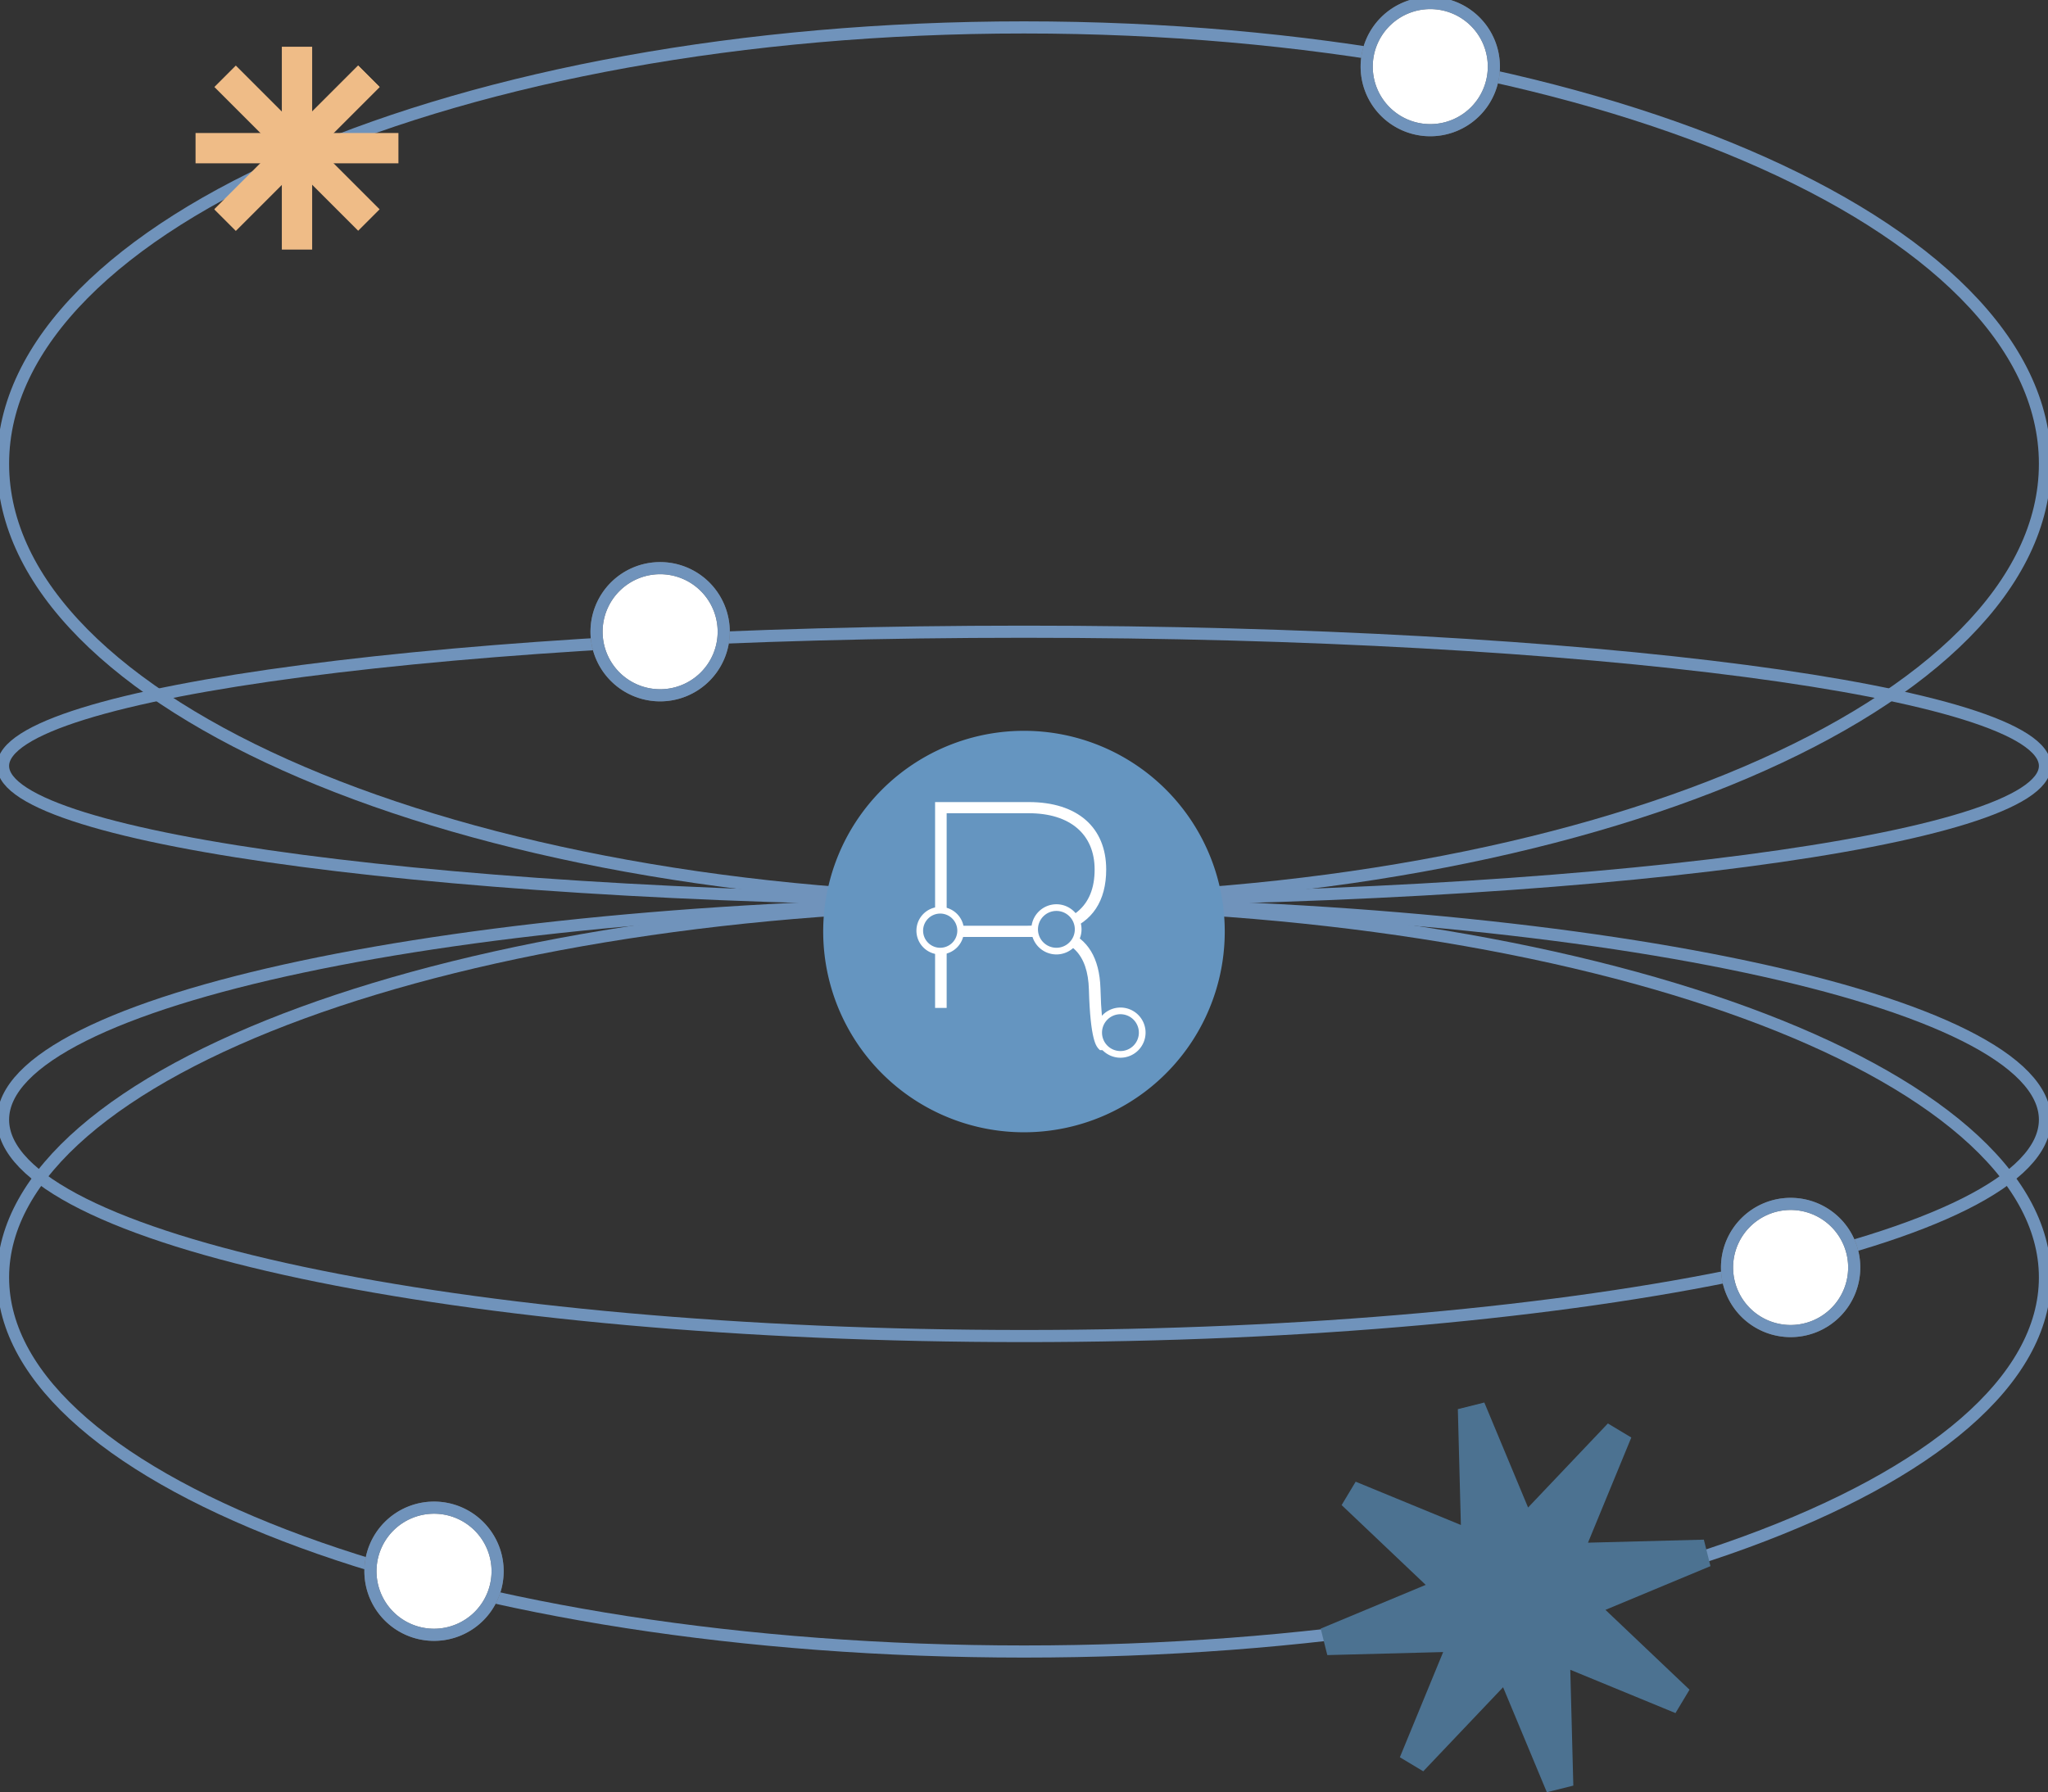 <svg xmlns="http://www.w3.org/2000/svg" xmlns:xlink="http://www.w3.org/1999/xlink" width="337.634" height="295.533" viewBox="0 0 337.634 295.533"><rect x="0" y="0" width="337.634" height="295.533" fill="#333333" stroke="none"/><defs><clipPath id="clip-path"><rect id="Rectangle_3874" data-name="Rectangle 3874" width="337.634" height="288.265" fill="none" stroke="#707070" stroke-width="2"></rect></clipPath><clipPath id="clip-path-2"><rect id="Rectangle_3876" data-name="Rectangle 3876" width="66.191" height="66.191" fill="none"></rect></clipPath><clipPath id="clip-path-3"><rect id="Rectangle_3805" data-name="Rectangle 3805" width="33.447" height="33.447" fill="#4c7291" stroke="#efbc87" stroke-width="5"></rect></clipPath></defs><g id="Groupe_10310" data-name="Groupe 10310" transform="translate(-779.897 -220)"><g id="Groupe_10305" data-name="Groupe 10305" transform="translate(779.897 220)" style="mix-blend-mode: multiply;isolation: isolate"><g id="Groupe_10304" data-name="Groupe 10304" clip-path="url(#clip-path)"><path id="Trac&#xE9;_13376" data-name="Trac&#xE9; 13376" d="M336.774,51.667c0,12.224-75.358,22.131-168.318,22.131S.142,63.891.142,51.667,75.5,29.536,168.456,29.536,336.774,39.443,336.774,51.667Z" transform="translate(0.359 74.632)" fill="none" stroke="#7093bb" stroke-miterlimit="10" stroke-width="2"></path><path id="Trac&#xE9;_13377" data-name="Trac&#xE9; 13377" d="M336.774,73.236c0,39.74-75.358,71.954-168.318,71.954S.142,112.977.142,73.236,75.5,1.282,168.456,1.282,336.774,33.5,336.774,73.236Z" transform="translate(0.359 3.239)" fill="none" stroke="#7093bb" stroke-miterlimit="10" stroke-width="2"></path><path id="Trac&#xE9;_13378" data-name="Trac&#xE9; 13378" d="M336.774,77.911c0,19.7-75.358,35.674-168.318,35.674S.142,97.615.142,77.911,75.5,42.237,168.456,42.237,336.774,58.206,336.774,77.911Z" transform="translate(0.359 106.726)" fill="none" stroke="#7093bb" stroke-miterlimit="10" stroke-width="2"></path><path id="Trac&#xE9;_13379" data-name="Trac&#xE9; 13379" d="M336.774,103.921c0,34.069-75.358,61.684-168.318,61.684S.142,137.99.142,103.921,75.5,42.237,168.456,42.237,336.774,69.852,336.774,103.921Z" transform="translate(0.359 106.726)" fill="none" stroke="#7093bb" stroke-miterlimit="10" stroke-width="2"></path><path id="Trac&#xE9;_13380" data-name="Trac&#xE9; 13380" d="M48.852,37.046A10.483,10.483,0,1,1,38.37,26.564,10.481,10.481,0,0,1,48.852,37.046" transform="translate(70.461 67.123)" fill="#fff" stroke="#707070" stroke-width="2"></path><path id="Trac&#xE9;_13381" data-name="Trac&#xE9; 13381" d="M48.852,37.046A10.483,10.483,0,1,1,38.37,26.564,10.481,10.481,0,0,1,48.852,37.046Z" transform="translate(70.461 67.123)" fill="none" stroke="#7093bb" stroke-miterlimit="10" stroke-width="2"></path><path id="Trac&#xE9;_13382" data-name="Trac&#xE9; 13382" d="M84.852,10.624A10.483,10.483,0,1,1,74.37.142,10.481,10.481,0,0,1,84.852,10.624" transform="translate(161.426 0.359)" fill="#fff" stroke="#707070" stroke-width="2"></path><path id="Trac&#xE9;_13383" data-name="Trac&#xE9; 13383" d="M84.852,10.624A10.483,10.483,0,1,1,74.37.142,10.481,10.481,0,0,1,84.852,10.624Z" transform="translate(161.426 0.359)" fill="none" stroke="#7093bb" stroke-miterlimit="10" stroke-width="2"></path><path id="Trac&#xE9;_13384" data-name="Trac&#xE9; 13384" d="M101.7,66.771A10.484,10.484,0,1,1,91.214,56.289,10.481,10.481,0,0,1,101.7,66.771" transform="translate(203.988 142.232)" fill="#fff" stroke="#707070" stroke-width="2"></path><path id="Trac&#xE9;_13385" data-name="Trac&#xE9; 13385" d="M101.7,66.771A10.484,10.484,0,1,1,91.214,56.289,10.481,10.481,0,0,1,101.7,66.771Z" transform="translate(203.988 142.232)" fill="none" stroke="#7093bb" stroke-miterlimit="10" stroke-width="2"></path><path id="Trac&#xE9;_13386" data-name="Trac&#xE9; 13386" d="M38.283,80.973A10.483,10.483,0,1,1,27.8,70.491,10.481,10.481,0,0,1,38.283,80.973" transform="translate(43.754 178.118)" fill="#fff" stroke="#707070" stroke-width="2"></path><path id="Trac&#xE9;_13387" data-name="Trac&#xE9; 13387" d="M38.283,80.973A10.483,10.483,0,1,1,27.8,70.491,10.481,10.481,0,0,1,38.283,80.973Z" transform="translate(43.754 178.118)" fill="none" stroke="#7093bb" stroke-miterlimit="10" stroke-width="2"></path></g></g><g id="Groupe_10308" data-name="Groupe 10308" transform="translate(915.619 340.508)"><g id="Groupe_10307" data-name="Groupe 10307" transform="translate(0 0)" clip-path="url(#clip-path-2)"><path id="Trac&#xE9;_13388" data-name="Trac&#xE9; 13388" d="M66.191,33.092A33.1,33.1,0,1,1,33.1,0,33.094,33.094,0,0,1,66.191,33.092" transform="translate(0 0.002)" fill="#6595c0"></path><path id="Trac&#xE9;_13389" data-name="Trac&#xE9; 13389" d="M3.747,41.73H2.914V1.887H17.849c7.357,0,12.2,3.737,12.2,10.586,0,5.352-2.565,9.088-8.249,10.091,4.961.833,7.135,4.18,7.3,9.473.221,8.359,1.113,9.082,1.615,9.583v.111h-.951c-.391-.391-1.276-1.5-1.5-9.473-.163-5.684-2.676-9.141-9.193-9.193H3.747Zm0-19.446H17.458c8.021,0,11.758-3.568,11.758-9.811,0-6.3-4.46-9.8-11.367-9.8H3.747Z" transform="translate(16.057 10.4)" fill="#fff"></path><path id="Trac&#xE9;_13390" data-name="Trac&#xE9; 13390" d="M31.178,42.71H30.006l-.156-.156c-.423-.423-1.426-1.426-1.66-9.831-.169-5.872-2.93-8.626-8.665-8.678H4.74V42.71H2.832V1.805H18.3c7.982,0,12.741,4.16,12.741,11.12,0,5.182-2.292,8.633-6.647,10.1,3.62,1.348,5.534,4.512,5.7,9.447.208,7.995,1.029,8.809,1.419,9.193l.163.156.033.254V42.6ZM4.74,22.2H17.91c7.448,0,11.224-3.118,11.224-9.277,0-5.807-4.049-9.277-10.833-9.277H4.74Z" transform="translate(15.605 9.948)" fill="#fff"></path><path id="Trac&#xE9;_13391" data-name="Trac&#xE9; 13391" d="M5.815,11.282A3.369,3.369,0,1,1,9.188,7.91a3.373,3.373,0,0,1-3.372,3.372" transform="translate(13.462 25.041)" fill="#6595c0"></path><path id="Trac&#xE9;_13392" data-name="Trac&#xE9; 13392" d="M6.278,12.3A3.919,3.919,0,1,1,10.2,8.379,3.923,3.923,0,0,1,6.278,12.3m0-6.738A2.819,2.819,0,1,0,9.1,8.379,2.82,2.82,0,0,0,6.278,5.56" transform="translate(12.999 24.578)" fill="#fff"></path><path id="Trac&#xE9;_13393" data-name="Trac&#xE9; 13393" d="M8.94,11.651a3.587,3.587,0,1,1,3.587-3.587A3.59,3.59,0,0,1,8.94,11.651" transform="translate(29.497 24.672)" fill="#6595c0"></path><path id="Trac&#xE9;_13394" data-name="Trac&#xE9; 13394" d="M9.409,12.668a4.137,4.137,0,1,1,4.141-4.141,4.143,4.143,0,0,1-4.141,4.141m0-7.174a3.037,3.037,0,1,0,3.034,3.034A3.037,3.037,0,0,0,9.409,5.493" transform="translate(29.029 24.209)" fill="#fff"></path><path id="Trac&#xE9;_13395" data-name="Trac&#xE9; 13395" d="M10.562,14.267a3.587,3.587,0,1,1,3.587-3.587,3.59,3.59,0,0,1-3.587,3.587" transform="translate(38.435 39.087)" fill="#6595c0"></path><path id="Trac&#xE9;_13396" data-name="Trac&#xE9; 13396" d="M11.031,15.284a4.137,4.137,0,1,1,4.141-4.141,4.147,4.147,0,0,1-4.141,4.141m0-7.174a3.037,3.037,0,1,0,3.034,3.034,3.037,3.037,0,0,0-3.034-3.034" transform="translate(37.966 38.624)" fill="#fff"></path><rect id="Rectangle_3875" data-name="Rectangle 3875" width="8.698" height="8.171" transform="translate(14.857 45.696)" fill="#6595c0"></rect></g></g><g id="Groupe_10309" data-name="Groupe 10309" transform="translate(812.136 227.67)"><path id="Trac&#xE9;_12616" data-name="Trac&#xE9; 12616" d="M23.449,0V0Z" transform="translate(-6.726)" fill="#4c7291" stroke="#efbc87" stroke-width="5"></path><g id="Groupe_9956" data-name="Groupe 9956" transform="translate(0 0.037)"><g id="Groupe_9955" data-name="Groupe 9955" clip-path="url(#clip-path-3)"><line id="Ligne_195" data-name="Ligne 195" x1="33.447" transform="translate(0 16.724)" fill="none" stroke="#efbc87" stroke-miterlimit="10" stroke-width="5"></line><line id="Ligne_196" data-name="Ligne 196" y2="33.447" transform="translate(16.724)" fill="none" stroke="#efbc87" stroke-miterlimit="10" stroke-width="5"></line></g></g><line id="Ligne_197" data-name="Ligne 197" x1="23.703" y2="23.703" transform="translate(4.872 4.909)" fill="#606060" stroke="#efbc87" stroke-width="5"></line><line id="Ligne_198" data-name="Ligne 198" x1="23.703" y1="23.703" transform="translate(4.872 4.909)" fill="none" stroke="#efbc87" stroke-miterlimit="10" stroke-width="5"></line><line id="Ligne_199" data-name="Ligne 199" x1="23.703" y2="23.703" transform="translate(4.872 4.909)" fill="none" stroke="#efbc87" stroke-miterlimit="10" stroke-width="5"></line></g><path id="Trac&#xE9;_13397" data-name="Trac&#xE9; 13397" d="M26.977,0,22.612,1.092l.5,19.1L5.767,13.055,3.452,16.912,17.311,30.07,0,37.283l1.091,4.365,19.1-.5L13.054,58.493l3.858,2.315L30.07,46.949l7.213,17.312,4.366-1.091-.5-19.1,17.342,7.14,2.314-3.858L46.948,34.19,64.26,26.978l-1.091-4.366-19.1.5,7.14-17.342L47.348,3.452,34.191,17.312Z" transform="translate(997.626 451.273)" fill="#4c7291"></path></g></svg>
